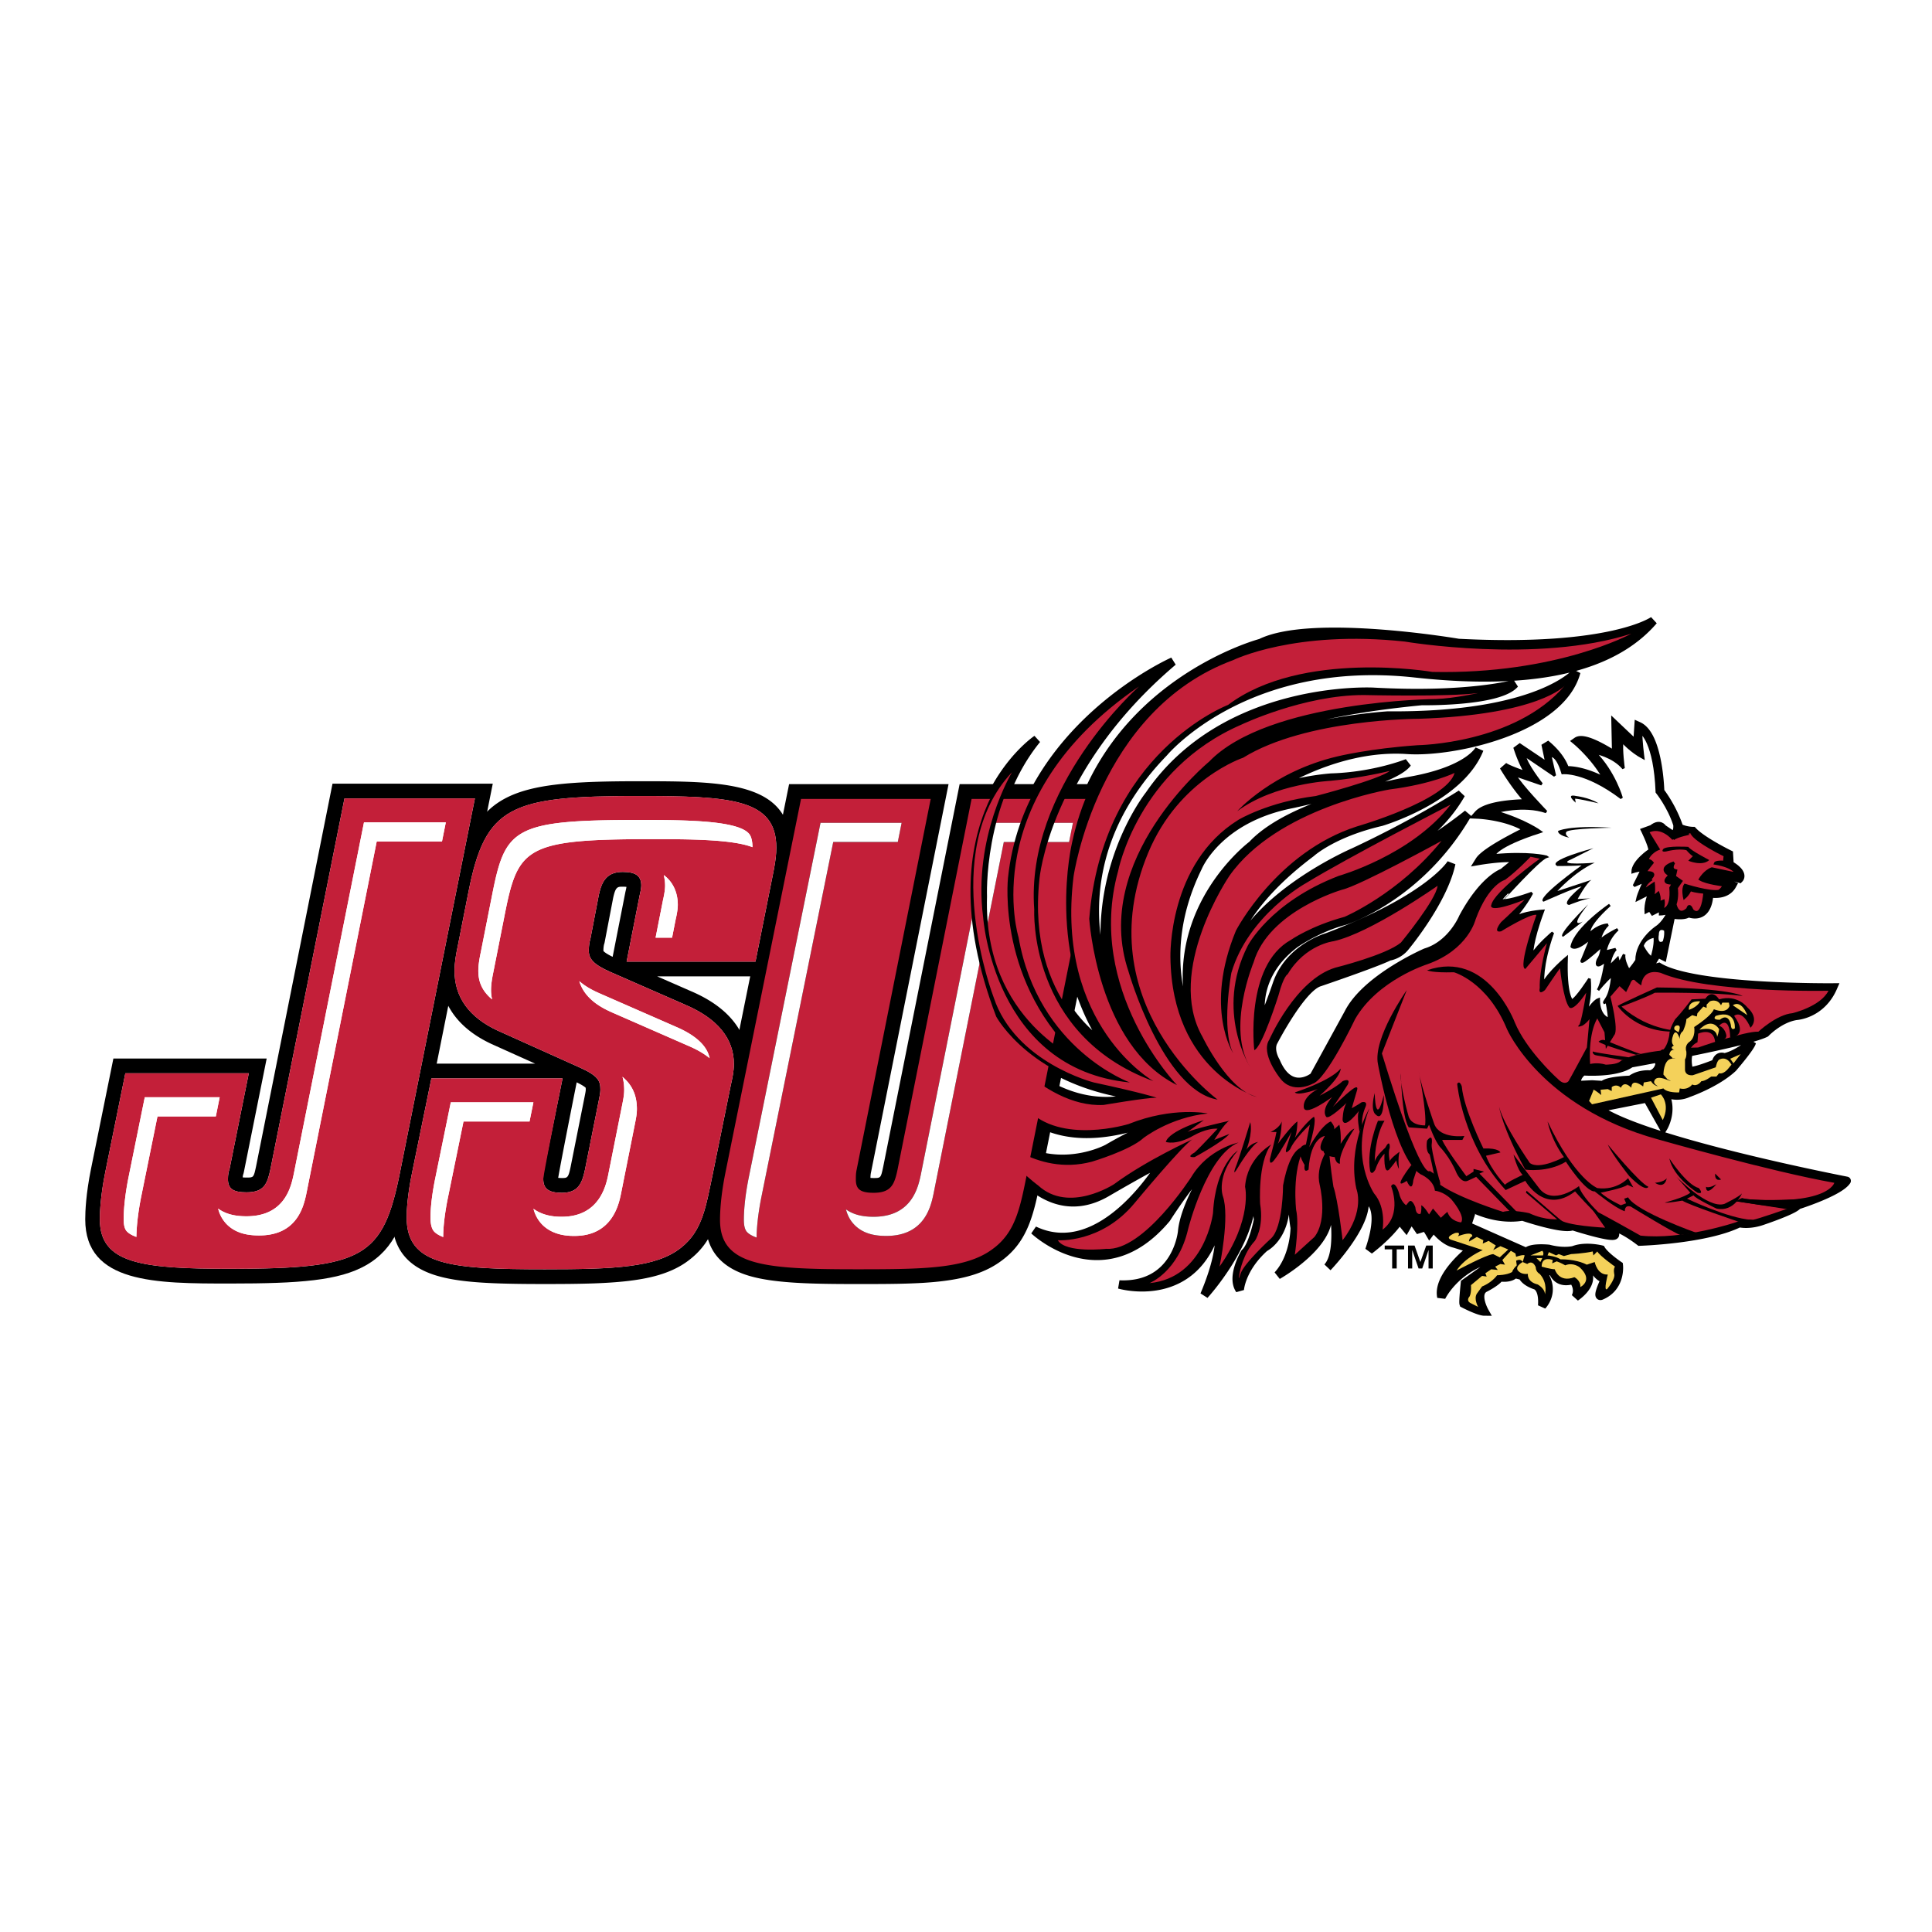 <svg xmlns="http://www.w3.org/2000/svg" width="2500" height="2500" viewBox="0 0 192.756 192.756"><path fill-rule="evenodd" clip-rule="evenodd" fill="#fff" d="M0 0h192.756v192.756H0V0z"/><path d="M159.363 110.568l4.967-.987 1.631 2.896s1.047-1.711.066-3.489c0 0 1.109.659 2.416.066 0 0 2.775-.955 4.443-2.503 0 0 1.762-2.041 1.895-2.567 0 0-1.439 1.251-2.744 1.515 0 0-.654-.331-.852.592 0 0-2.416.987-2.678.726 0 0-.301-.977-.02-1.829 3.174-.642 6.662-1.421 7.664-1.927 0 0 1.371-1.448 3.07-1.71 0 0 2.482-.132 3.658-2.832 0 0-13.785.131-17.377-2.042l-.916.265-.258-.857.391.263.652-1.052.523.263.85-4.148s1.305.265 1.697-.131c0 0 1.961.921 2.09-1.975 0 0 1.633.396 2.287-.79l-1.83-.792.459-.461 2.09.593s.521-.526-.98-1.381l-.064-1.055s-2.678-1.316-3.594-2.304c0 0-.719 0-1.371-.331 0 0-.521-1.776-1.895-3.621 0-.001-.131-5.598-2.156-6.519l-.131 1.976-2.154-2.042.064 3.094s-3.07-2.107-3.92-1.514c0 0 2.287 1.91 3.33 4.345 0 0-2.35-1.513-4.504-1.447 0 0-.262-1.251-1.961-2.634l.523 2.503-3.334-2.239s.721 2.371 1.635 3.161c0 0-2.482-.79-3.004-1.185 0 0 1.174 2.041 2.742 3.688 0 0-4.246-.066-5.291 1.119 0 0 3.137.131 5.094 1.515 0 0-4.309 2.04-4.963 3.094 0 0 3.072-.527 3.984-.132 0 0-1.174.922-1.633 1.317 0 0-1.895.593-3.986 4.478 0 0-1.109 2.699-3.721 3.49 0 0-5.945 2.568-7.711 6.059l-3.461 6.32s-2.352 1.911-3.789-1.515c0 0-.65-1.053-.262-1.908 0 0 2.811-5.466 4.639-5.993 0 0 5.617-1.909 6.926-2.567 0 0 .979-.132 1.633-.988 0 0 3.789-4.544 4.572-8.296 0 0-2.092 3.489-12.412 7.375 0 0-3.723 1.053-4.965 4.608 0 0-1.045 3.097-1.502 3.755 0 0-1.24-4.28 3.266-7.705 0 0 2.221-1.582 4.965-2.305 0 0 7.447-2.305 12.283-10.666 0 0-6.207 5.07-12.936 7.308 0 0-8.361 1.844-10.061 11.063 0 0-.066-6.521 5.814-9.615 0 0 3.461-2.173 6.074-2.897 0 0 6.99-1.778 10.451-7.835 0 0-4.375 2.832-10.713 5.795 0 0-11.627 5.005-12.543 12.445 0 0-.914-5.466 8.297-12.38 0 0 2.156-1.976 6.992-3.095 0 0 7.838-2.305 9.797-7.243 0 0-.98 2.107-6.924 3.16 0 0-11.562 1.909-15.746 6.387 0 0-10.252 7.639-5.029 20.149 0 0-5.486-7.506-.391-17.911 0 0 1.961-4.872 9.406-6.32 0 0 10.061-2.108 11.498-4.083 0 0-3.266 1.318-7.578 1.449 0 0-4.051.264-6.924 1.712 0 0 6.789-5.011 14.502-4.478 4.535.313 15.309-2.003 16.852-7.771 0 0-3.656 4.479-18.809 4.346 0 0-10.717.659-16.463 4.479 0 0 2.09-4.215 19.857-5.926 0 0 7.707.132 9.275-1.712 0 0-4.572 1.318-14.111.79 0 0-14.762-.79-22.338 10.273 0 0-6.533 8.166-3.791 19.623 0 0-6.139-12.116 5.229-23.836 0 0 8.104-9.766 25.084-7.902 13.994 1.537 20.527-1.492 23.775-5.268 0 0-4.18 3.029-19.465 2.239 0 0-14.633-2.502-19.73 0 0 0-15.414 4.083-18.812 19.887 0 0-2.742 11.325 3.527 20.412 0 0-8.098-4.346-6.791-16.726 0 0 .912-11.193 13.326-21.729 0 0-14.895 6.584-16.463 21.598 0 0-1.176 10.668 7.445 18.306 0 0-9.928-3.951-9.537-16.461 0 0-.391-9.087 4.967-15.672 0 0-11.629 7.771-4.051 27.657 0 0 3.525 6.584 14.111 7.902 0 0-7.971 3.556-15.68-7.64 0 0 .914 15.805 16.725 10.272 0 0 .393-.526 3.133-.395 0 0-2.219.132-7.186 3.029 0 0-6.791 3.687-12.279-2.897 0 0 4.701 11.722 12.279 7.242 0 0 4.053-2.37 5.488-3.027 0 0-5.879 10.141-12.803 6.847 0 0 6.793 6.454 13.195-1.185 0 0 3.004-4.74 4.701-5.795 0 0-2.873 4.215-3.133 7.113 0 0-.521 5.529-6.271 5.268 0 0 7.576 2.237 9.799-5.928 0 0 .912 1.712-1.307 6.98 0 0 4.832-5.269 4.703-10.01 0 0-.262-2.501.912-3.424 0 0-.783 1.185-.26 5.926 0 0-.523 2.633-1.307 3.293 0 0-1.436 2.372-.521 3.688 0 0 .131-2.108 2.482-4.215 0 0 2.221-1.052 2.088-4.871 0 0-.129-2.636 1.047-3.82 0 0-.652 3.82-.131 6.717 0 0 0 2.898-1.699 4.741 0 0 5.619-3.16 4.967-6.453 0 0-1.047-3.425-.264-4.741 0 0 2.223 8.295.264 10.403 0 0 4.18-4.345 3.656-6.847 0 0 2.223.13.523 5.135 0 0 1.961-1.448 3.006-3.029l.65.791.525-.922.912 1.318s0-1.449.916.13l.393-.526s.912 1.316 2.09 1.581l1.699.527s-3.463 2.633-3.006 4.805c0 0 1.307-2.766 4.898-3.818l.588.197-3.135 2.239s-.197 1.844-.131 2.042c0 0 1.502.789 2.09.789 0 0-1.045-1.843.066-2.37 0 0 1.176-.594 1.438-1.054 0 0 1.047.196 1.502-.33l.783.197s.131.529 1.24.924c0 0 .85.131.721 2.041 0 0 1.438-1.447 0-3.357l1.045-.133s.326 1.449 2.025.921c0 0 .719.791.262 1.712 0 0 2.154-1.382.979-2.832l.719-.197s.391.99 1.242 1.251c0 0-.91 1.867-.393 1.646 2.025-.854 1.762-3.026 1.762-3.026s-1.369-.925-1.762-1.582c0 0-1.568-.395-2.744.066 0 0-.98.264-2.48-.13 0 0-1.83-.199-2.223.327l-5.945-2.633.328-.988s-.654-.526-.654-1.25c0 0 2.678 1.844 5.879 1.316 0 0 3.85 1.304 4.898.986.166-.05.197 0 .197 0s3.92 1.253 4.115.857c0 0 .131-.527-.459-.922 0 0 1.047.131 2.941 1.581 0 0 6.6-.198 9.93-1.845 0 0 .98.264 2.416-.264 0 0 3.135-1.054 3.396-1.515 0 0 4.184-1.317 4.9-2.436.01-.004-20.418-3.94-24.879-7.248zm-1.437-3.687s3.332.264 4.77-.79c0 0 1.174-.208 2.836-.524-.002.181.008.394.039.655 0 0-.129.791-.916.989 0 0-1.111-.133-1.959.526 0 0-2.352.065-2.744.526l-1.109-.066-1.438.066c-.001.001-.393-.659.521-1.382zm.928 3.235l.504.447a3.265 3.265 0 0 1-.504-.447z" fill-rule="evenodd" clip-rule="evenodd"/><path d="M159.363 110.568l4.967-.987 1.631 2.896s1.047-1.711.066-3.489c0 0 1.109.659 2.418.066 0 0 2.773-.955 4.441-2.503 0 0 1.762-2.041 1.895-2.567 0 0-1.439 1.251-2.744 1.515 0 0-.654-.331-.852.592 0 0-2.416.987-2.678.726 0 0-.301-.977-.02-1.829 3.174-.642 6.662-1.421 7.664-1.927 0 0 1.371-1.449 3.07-1.71 0 0 2.482-.132 3.658-2.832 0 0-13.785.131-17.377-2.042l-.916.265-.258-.857.391.263.652-1.052.523.263.85-4.148s1.307.265 1.699-.131c0 0 1.959.921 2.088-1.975 0 0 1.633.396 2.287-.79l-1.83-.792.459-.461 2.09.593s.521-.526-.98-1.381l-.064-1.055s-2.678-1.316-3.594-2.304c0 0-.719 0-1.371-.331 0 0-.521-1.776-1.895-3.621 0-.001-.131-5.598-2.156-6.519l-.131 1.976-2.154-2.042.064 3.094s-3.07-2.107-3.92-1.514c0 0 2.287 1.91 3.33 4.345 0 0-2.35-1.513-4.504-1.447 0 0-.262-1.252-1.961-2.635l.523 2.503-3.334-2.239s.721 2.371 1.635 3.161c0 0-2.482-.79-3.004-1.185 0 0 1.174 2.041 2.742 3.688 0 0-4.246-.066-5.291 1.119 0 0 3.137.131 5.094 1.515 0 0-4.309 2.04-4.963 3.094 0 0 3.072-.527 3.984-.132 0 0-1.174.922-1.633 1.317 0 0-1.895.593-3.986 4.478 0 0-1.109 2.699-3.721 3.49 0 0-5.945 2.568-7.711 6.059l-3.461 6.32s-2.352 1.911-3.789-1.515c0 0-.65-1.053-.262-1.908 0 0 2.811-5.466 4.639-5.993 0 0 5.617-1.909 6.926-2.567 0 0 .979-.132 1.633-.988 0 0 3.789-4.544 4.572-8.296 0 0-2.092 3.489-12.412 7.375 0 0-3.723 1.053-4.965 4.608 0 0-1.045 3.097-1.502 3.755 0 0-1.24-4.28 3.266-7.705 0 0 2.221-1.582 4.965-2.305 0 0 7.447-2.305 12.283-10.666 0 0-6.207 5.07-12.936 7.308 0 0-8.361 1.844-10.061 11.063 0 0-.066-6.521 5.814-9.615 0 0 3.461-2.173 6.074-2.897 0 0 6.99-1.778 10.451-7.835 0 0-4.375 2.832-10.713 5.795 0 0-11.627 5.005-12.543 12.445 0 0-.914-5.466 8.297-12.38 0 0 2.156-1.976 6.992-3.095 0 0 7.838-2.305 9.797-7.243 0 0-.98 2.107-6.924 3.16 0 0-11.562 1.909-15.746 6.387 0 0-10.252 7.639-5.029 20.149 0 0-5.486-7.506-.391-17.911 0 0 1.961-4.872 9.406-6.32 0 0 10.061-2.108 11.498-4.083 0 0-3.266 1.318-7.578 1.449 0 0-4.051.264-6.924 1.712 0 0 6.789-5.011 14.502-4.478 4.535.313 15.309-2.003 16.852-7.771 0 0-3.656 4.479-18.809 4.346 0 0-10.717.659-16.463 4.479 0 0 2.09-4.215 19.857-5.926 0 0 7.707.132 9.275-1.712 0 0-4.572 1.318-14.111.79 0 0-14.762-.79-22.338 10.273 0 0-6.533 8.166-3.791 19.623 0 0-6.139-12.116 5.229-23.836 0 0 8.104-9.766 25.084-7.902 13.994 1.537 20.527-1.492 23.775-5.268 0 0-4.18 3.029-19.465 2.239 0 0-14.633-2.502-19.73 0 0 0-15.414 4.083-18.812 19.887 0 0-2.742 11.325 3.527 20.412 0 0-8.098-4.346-6.791-16.726 0 0 .912-11.193 13.326-21.729 0 0-14.895 6.584-16.463 21.598 0 0-1.176 10.668 7.445 18.306 0 0-9.928-3.951-9.537-16.461 0 0-.391-9.087 4.967-15.672 0 0-11.629 7.771-4.051 27.657 0 0 3.525 6.584 14.111 7.902 0 0-7.971 3.556-15.68-7.64 0 0 .914 15.805 16.725 10.272 0 0 .393-.526 3.133-.395 0 0-2.219.132-7.186 3.029 0 0-6.791 3.687-12.279-2.897 0 0 4.701 11.722 12.279 7.242 0 0 4.053-2.37 5.488-3.027 0 0-5.879 10.141-12.803 6.847 0 0 6.793 6.454 13.195-1.185 0 0 3.004-4.74 4.701-5.795 0 0-2.873 4.214-3.133 7.113 0 0-.521 5.529-6.271 5.268 0 0 7.576 2.237 9.799-5.928 0 0 .912 1.712-1.307 6.98 0 0 4.832-5.269 4.703-10.01 0 0-.262-2.501.912-3.424 0 0-.783 1.185-.26 5.926 0 0-.523 2.633-1.307 3.293 0 0-1.436 2.372-.521 3.688 0 0 .131-2.108 2.482-4.215 0 0 2.221-1.052 2.088-4.871 0 0-.129-2.636 1.047-3.82 0 0-.652 3.82-.131 6.717 0 0 0 2.898-1.699 4.741 0 0 5.619-3.16 4.967-6.453 0 0-1.047-3.425-.264-4.741 0 0 2.223 8.295.264 10.403 0 0 4.18-4.345 3.656-6.847 0 0 2.223.13.523 5.135 0 0 1.961-1.448 3.006-3.029l.65.791.525-.922.912 1.318s0-1.449.916.13l.393-.526s.912 1.316 2.09 1.581l1.699.527s-3.463 2.633-3.006 4.805c0 0 1.307-2.766 4.898-3.818l.588.197-3.135 2.239s-.197 1.844-.131 2.042c0 0 1.502.789 2.09.789 0 0-1.045-1.843.066-2.37 0 0 1.176-.594 1.438-1.054 0 0 1.047.196 1.502-.33l.783.197s.131.529 1.24.924c0 0 .85.131.721 2.041 0 0 1.438-1.447 0-3.357l1.045-.133s.326 1.449 2.025.921c0 0 .719.791.262 1.712 0 0 2.154-1.382.979-2.832l.719-.197s.391.99 1.242 1.251c0 0-.91 1.867-.393 1.646 2.025-.854 1.762-3.026 1.762-3.026s-1.369-.925-1.762-1.582c0 0-1.568-.395-2.744.066 0 0-.98.264-2.48-.13 0 0-1.83-.199-2.223.327l-5.945-2.633.328-.988s-.654-.526-.654-1.25c0 0 2.678 1.844 5.879 1.316 0 0 3.85 1.304 4.898.986.166-.05.197 0 .197 0s3.92 1.253 4.115.857c0 0 .131-.527-.459-.922 0 0 1.047.131 2.941 1.581 0 0 6.6-.198 9.93-1.845 0 0 .98.264 2.416-.264 0 0 3.135-1.054 3.396-1.515 0 0 4.184-1.317 4.9-2.436.01-.003-20.418-3.939-24.879-7.247m-1.437-3.687s3.332.264 4.77-.79c0 0 1.174-.208 2.836-.524-.002.181.008.394.039.655 0 0-.129.791-.916.989 0 0-1.111-.133-1.959.526 0 0-2.352.065-2.744.526l-1.109-.066-1.438.066c-.001.001-.393-.659.521-1.382m.928 3.235l.504.447a3.265 3.265 0 0 1-.504-.447z" fill="none" stroke="#000" stroke-width=".841" stroke-miterlimit="2.613"/><path d="M47.381 78.186H33.175l-7.627 38.186c-.239 1.114-.239 1.114-.957 1.114-.168 0-.284-.009-.379-.018.01-.124.024-.219.033-.246l.033-.085.048-.183 2.28-11.345H11.313l-2.24 11.044c-.496 2.461-.569 4.189-.569 4.999 0 6.406 7.029 6.406 14.471 6.406 6.868 0 10.849-.282 13.548-1.826 2.872-1.643 3.91-4.428 4.82-8.993l7.821-39.054h-1.783v.001z" fill-rule="evenodd" clip-rule="evenodd"/><path d="M45.303 88.714l-1.077 5.449c-.169.815-.337 1.707-.337 2.698 0 2.241.896 5.328 5.162 7.304.007.004 2.218.999 4.339 1.952H41.85L39.684 116.7c-.47 2.278-.568 3.853-.568 4.772 0 2.982 1.43 4.871 4.372 5.776 2.351.724 5.633.86 10.868.86 7.135 0 11.674-.169 14.544-2.509 2.346-1.872 2.868-4.414 3.472-7.357l.194-.938 1.772-8.724c.16-.715.339-1.522.339-2.428 0-2.198-.997-5.244-5.743-7.264l-3.369-1.476h11.002l1.622-8.123.211-1.05c.263-1.277.51-2.483.51-3.659 0-6.636-6.725-6.636-15.24-6.636-12.959.003-16.456 1.061-18.367 10.77zm16.829-.249c.167 0 .279.009.37.02a5.319 5.319 0 0 1-.093.451l-.008.033-1.277 6.493c-.691-.333-.877-.527-.92-.583l-.001-.025c0-.441.076-.674.077-.676l.032-.095.861-4.491c.243-1.126.438-1.127.959-1.127zm-4.596 19.521c.628.302.837.479.897.54.003.029.008.081.008.21 0 .106-.054.38-.098.601l-.029.147-1.384 6.936c-.23 1.113-.329 1.113-.88 1.113-.16 0-.27-.009-.359-.019.201-1.217 1.198-6.286 1.845-9.528z" fill-rule="evenodd" clip-rule="evenodd"/><path d="M109.947 78.234H95.743l-7.627 38.185c-.239 1.114-.239 1.114-.957 1.114-.131 0-.229-.005-.311-.012a2.53 2.53 0 0 1 .039-.489l.007-.031 7.744-38.767H78.729l-7.783 38.468c-.495 2.459-.569 4.188-.569 4.999 0 2.904 1.444 4.736 4.413 5.603 2.548.744 6.376.805 10.75.805 6.536 0 11.257 0 14.342-2.297 2.73-1.968 3.291-4.804 4.002-8.395l.025-.132 7.82-39.051h-1.782z" fill-rule="evenodd" clip-rule="evenodd"/><path d="M47.381 79.658l-7.468 37.291c-1.694 8.49-3.619 9.639-16.939 9.639-8.854 0-13.012-.517-13.012-4.935 0-.803.078-2.409.54-4.704l2.001-9.867h12.319l-1.925 9.581c-.076.172-.154.516-.154.976 0 .975.539 1.319 1.848 1.319 1.771 0 2.08-.861 2.387-2.295l7.391-37.004h13.012v-.001zM75.375 95.942H62.517l1.309-6.655c.154-.631.154-.918.154-.918 0-.975-.539-1.376-1.848-1.376-1.54 0-2.079.86-2.387 2.294l-.847 4.417c-.077.229-.154.631-.154 1.148 0 .803.462 1.376 2.156 2.122l7.468 3.271c3.234 1.377 4.851 3.385 4.851 5.908 0 .746-.153 1.436-.308 2.123l-1.771 8.721c-.693 3.271-1.002 5.737-3.157 7.458-2.464 2.009-6.698 2.181-13.627 2.181-9.471 0-13.782-.401-13.782-5.164 0-.747.077-2.237.539-4.475l1.925-9.408h13.089l-1.847 9.121c-.077.229-.077.517-.077.918 0 .976.538 1.377 1.847 1.377 1.54 0 2.001-.803 2.31-2.295l1.385-6.941c.079-.401.154-.746.154-1.032 0-.861-.154-1.378-2.078-2.239l-8.161-3.67c-2.849-1.32-4.312-3.328-4.312-5.967 0-.861.154-1.664.309-2.409l1.077-5.45c1.694-8.606 4.158-9.582 16.938-9.582 9.316 0 13.781.287 13.781 5.164 0 1.319-.385 2.812-.692 4.418l-1.386 6.94z" fill-rule="evenodd" clip-rule="evenodd" fill="#fff"/><path d="M26.978 116.662c-.307 1.434-.615 2.295-2.387 2.295-1.309 0-1.848-.345-1.848-1.319 0-.46.078-.804.154-.976l1.925-9.581H12.503l-2.001 9.867c-.461 2.295-.54 3.901-.54 4.704 0 4.418 4.159 4.935 13.012 4.935 13.32 0 15.245-1.148 16.939-9.639l7.468-37.291H34.369l-7.391 37.005zm-11.267-5.277l-1.613 7.95c-.399 1.981-.48 3.356-.49 4.075-.393-.146-.714-.316-.919-.522-.104-.105-.35-.352-.35-1.235 0-.667.064-2.104.492-4.23l1.613-7.95h7.473l-.384 1.913h-5.822v-.001zm28.768-29.337l-.382 1.912h-6.513l-7.015 35.119c-.27 1.251-.898 4.181-4.71 4.181-.914 0-2.243-.115-3.226-1.104a3.387 3.387 0 0 1-.87-1.572c.923.675 2.033.765 2.829.765 3.813 0 4.441-2.93 4.71-4.181l7.014-35.119h8.163v-.001zM63.672 79.419c-12.78 0-15.245.976-16.938 9.582l-1.077 5.45c-.155.745-.309 1.548-.309 2.409 0 2.639 1.463 4.646 4.312 5.967l8.161 3.67c1.924.861 2.078 1.378 2.078 2.239 0 .286-.075.631-.154 1.032l-1.385 6.941c-.309 1.492-.771 2.295-2.31 2.295-1.309 0-1.847-.401-1.847-1.377 0-.401 1.924-10.039 1.924-10.039H43.038l-1.925 9.408c-.461 2.237-.539 3.728-.539 4.475 0 4.763 4.311 5.164 13.782 5.164 6.929 0 11.164-.172 13.627-2.181 2.155-1.721 2.464-4.188 3.157-7.458l1.771-8.721c.154-.688.308-1.376.308-2.123 0-2.523-1.617-4.531-4.851-5.908L60.9 96.975c-1.694-.746-2.156-1.319-2.156-2.122 0-.518.077-.919.154-1.148l.847-4.417c.308-1.434.847-2.294 2.387-2.294 1.309 0 1.848.402 1.848 1.376 0 0 0 .287-.154.918l-1.309 6.655h12.857l1.387-6.941c.308-1.606.692-3.099.692-4.418.001-4.878-4.465-5.165-13.781-5.165zm-10.841 32.472h-6.588l-1.534 7.505c-.426 2.062-.49 3.386-.49 3.989l.001.035c-.368-.146-.669-.312-.868-.511-.109-.109-.401-.403-.401-1.438 0-.604.063-1.927.49-3.988l1.534-7.504h8.242l-.386 1.912zm10.547.08l-1.424 7.139c-.215 1.038-.868 4.198-4.637 4.198-.518 0-2.094 0-3.208-1.119a3.449 3.449 0 0 1-.883-1.588c1.065.79 2.363.795 2.823.795 3.77 0 4.422-3.16 4.636-4.198.002-.017 1.425-7.14 1.425-7.14.081-.414.165-.844.165-1.321 0-.484-.061-.913-.17-1.301.903.759 1.438 1.743 1.438 3.213 0 .477-.084.907-.165 1.322zm-3.43-12.807c.004.003 7.472 3.272 7.472 3.272 2.604 1.108 3.225 2.356 3.375 3.138-.495-.407-1.169-.825-2.107-1.226l-7.473-3.271c-.909-.4-2.848-1.261-3.416-3.185.752.656 1.623 1.042 2.149 1.272zm7.47-7.468l-.365 1.854h-1.644l.742-3.769c.176-.747.205-1.205.205-1.413 0-.398-.053-.747-.132-1.061.131.099.261.202.383.325.465.468 1.017 1.305 1.017 2.647 0 .211-.029.669-.206 1.417zm-2.479-7.974c-12.615 0-13.271.867-14.608 7.657l-1.082 5.47c-.136.66-.258 1.303-.258 1.924 0 .281.024.6.106.935-1.2-.992-1.374-2.058-1.374-2.847 0-.622.122-1.265.258-1.924l1.082-5.47c1.336-6.79 1.992-7.657 14.608-7.657 4.322 0 9.699 0 10.995 1.304.109.11.396.404.408 1.409-2.047-.796-6.467-.801-10.135-.801zM96.936 79.706l-7.391 37.004c-.308 1.435-.615 2.295-2.386 2.295-1.309 0-1.771-.345-1.771-1.319 0-.286 0-.631.077-.976l7.392-37.004H79.92l-7.545 37.291c-.461 2.294-.539 3.9-.539 4.704 0 4.591 4.39 4.935 13.705 4.935 6.699 0 10.855-.058 13.475-2.008 2.309-1.664 2.771-4.132 3.465-7.631l7.467-37.291H96.936zm-20.964 39.678c-.401 1.994-.481 3.374-.489 4.088-.397-.144-.717-.312-.921-.517-.095-.097-.349-.352-.349-1.254 0-.668.063-2.104.491-4.229l7.158-35.375h8.092l-.383 1.913H83.13l-7.158 35.374zm24.178-35.375l-7.016 35.119c-.268 1.25-.897 4.18-4.709 4.18-.894 0-2.194-.111-3.155-1.079a3.308 3.308 0 0 1-.869-1.572c.901.653 1.981.739 2.757.739 3.811 0 4.44-2.93 4.708-4.181.007-.028 5.5-27.533 7.016-35.119h8.164l-.385 1.913h-6.511z" fill-rule="evenodd" clip-rule="evenodd" fill="#c31f39"/><path d="M140.48 124.267h.65l.58 1.641.588-1.641h.646v2.291h-.418v-1.848l-.631 1.848h-.363l-.635-1.848v1.848h-.418v-2.291h.001zm-1.584.383h-.744v-.384h1.941v.384h-.744v1.907h-.453v-1.907z" fill-rule="evenodd" clip-rule="evenodd"/><path d="M24.591 121.348c-.796 0-1.905-.09-2.829-.765.187.738.549 1.248.87 1.572.983.989 2.312 1.104 3.226 1.104 3.812 0 4.44-2.93 4.71-4.181l7.015-35.119h6.513l.382-1.912h-8.164L29.3 117.166c-.267 1.252-.896 4.182-4.709 4.182zM14.444 109.472l-1.613 7.95c-.428 2.127-.492 3.563-.492 4.23 0 .884.246 1.13.35 1.235.205.206.526.377.919.522.01-.719.091-2.094.49-4.075l1.613-7.95h5.822l.384-1.913h-7.473v.001zM66.224 87.309c.079.313.132.663.132 1.061 0 .208-.029.666-.205 1.413l-.742 3.769h1.644l.365-1.854c.177-.749.206-1.207.206-1.416 0-1.342-.552-2.179-1.017-2.647a3.294 3.294 0 0 0-.383-.326zM62.105 107.436c.11.388.17.816.17 1.301 0 .478-.084.907-.165 1.321l-1.425 7.14c-.214 1.038-.866 4.198-4.636 4.198-.46 0-1.758-.005-2.823-.795.19.743.557 1.259.883 1.588 1.113 1.119 2.689 1.119 3.208 1.119 3.769 0 4.422-3.16 4.637-4.198a46073 46073 0 0 1 1.424-7.139c.081-.415.165-.845.165-1.322 0-1.47-.535-2.455-1.438-3.213zM43.441 117.483c-.427 2.062-.49 3.385-.49 3.988 0 1.034.292 1.328.401 1.438.199.199.5.365.868.511l-.001-.035c0-.604.064-1.927.49-3.989l1.534-7.505h6.588l.387-1.911h-8.242l-1.535 7.503z" fill-rule="evenodd" clip-rule="evenodd" fill="#fff"/><path d="M63.672 81.81c-12.616 0-13.271.867-14.608 7.657l-1.082 5.47c-.136.659-.258 1.302-.258 1.924 0 .789.174 1.854 1.374 2.847a3.863 3.863 0 0 1-.106-.935c0-.621.122-1.264.258-1.924l1.082-5.47c1.337-6.79 1.994-7.657 14.608-7.657 3.667 0 8.088.005 10.136.801-.012-1.005-.299-1.299-.408-1.409-1.296-1.304-6.674-1.304-10.996-1.304zM61.215 101.077l7.473 3.271c.938.4 1.613.818 2.107 1.226-.15-.781-.772-2.029-3.375-3.138l-7.472-3.272c-.526-.23-1.397-.616-2.149-1.271.568 1.923 2.507 2.784 3.416 3.184zM89.955 82.096h-8.092l-7.158 35.375c-.428 2.125-.491 3.562-.491 4.229 0 .902.253 1.157.349 1.254.204.204.524.373.921.517.008-.714.088-2.094.489-4.088l7.158-35.375h6.442l.382-1.912zM98.883 82.096c-1.516 7.585-7.008 35.09-7.016 35.119-.268 1.251-.897 4.181-4.708 4.181-.776 0-1.856-.086-2.757-.739.151.613.439 1.14.869 1.572.961.968 2.261 1.079 3.155 1.079 3.812 0 4.441-2.93 4.709-4.18l7.016-35.119h6.512l.385-1.913h-8.165z" fill-rule="evenodd" clip-rule="evenodd" fill="#fff"/><path d="M143.033 122.487s.912 1.316 2.09 1.581l1.699.527s-3.463 2.633-3.006 4.805c0 0 1.307-2.766 4.898-3.818l.588.197-3.135 2.239s-.197 1.844-.131 2.042c0 0 1.502.789 2.09.789 0 0-1.045-1.843.066-2.37 0 0 1.176-.594 1.438-1.054 0 0 1.047.196 1.502-.33l.783.197s.131.529 1.24.924c0 0 .85.131.721 2.041 0 0 1.438-1.447 0-3.357l1.045-.133s.326 1.449 2.025.921c0 0 .719.791.262 1.712 0 0 2.154-1.382.979-2.832l.719-.197s.391.99 1.242 1.251c0 0-.91 1.867-.393 1.646 2.025-.854 1.762-3.026 1.762-3.026s-1.369-.925-1.762-1.582c0 0-1.568-.395-2.744.066 0 0-.98.264-2.48-.13 0 0-1.83-.199-2.223.327l-5.945-2.633-3.33.197z" fill-rule="evenodd" clip-rule="evenodd"/><path d="M158.646 109.844l.455-.987-.26-.659-1.438.066s-.393-.659.521-1.383c0 0 3.332.264 4.77-.79 0 0 11.496-2.04 13.457-3.03 0 0 1.371-1.448 3.07-1.71 0 0 2.482-.132 3.658-2.832 0 0-13.785.131-17.377-2.042l-.916.265-.258-.857.391.263.652-1.052.523.263.85-4.148s1.305.265 1.697-.131c0 0 1.961.921 2.09-1.975 0 0 1.633.396 2.287-.79l-1.83-.792.459-.461 2.09.593s.521-.526-.98-1.381l-.064-1.055s-2.678-1.316-3.594-2.304c0 0-.719 0-1.371-.331 0 0-.521-1.776-1.895-3.621 0-.001-.131-5.598-2.156-6.519l-.131 1.976-2.154-2.042.064 3.094s-3.07-2.107-3.92-1.514c0 0 2.287 1.91 3.33 4.345 0 0-2.35-1.513-4.504-1.447 0 0-.262-1.251-1.961-2.634l.523 2.503-3.334-2.239s.721 2.371 1.635 3.161c0 0-2.482-.79-3.004-1.185 0 0 1.174 2.041 2.742 3.688 0 0-4.246-.066-5.291 1.119 0 0 3.137.131 5.094 1.515 0 0-4.309 2.04-4.963 3.094 0 0 3.072-.527 3.984-.132 0 0-1.174.922-1.633 1.317 0 0-1.895.593-3.986 4.478 0 0-1.109 2.699-3.721 3.49 0 0-5.945 2.568-7.711 6.059l-3.461 6.32s-2.352 1.911-3.789-1.515c0 0-.65-1.053-.262-1.908 0 0 2.811-5.466 4.639-5.993 0 0 5.617-1.909 6.926-2.567 0 0 .979-.132 1.633-.988 0 0 3.789-4.544 4.572-8.296 0 0-2.092 3.489-12.412 7.375 0 0-3.723 1.053-4.965 4.608 0 0-1.045 3.097-1.502 3.755 0 0-1.24-4.28 3.266-7.705 0 0 2.221-1.582 4.965-2.305 0 0 7.447-2.305 12.283-10.666 0 0-6.207 5.07-12.936 7.308 0 0-8.361 1.844-10.061 11.063 0 0-.066-6.521 5.814-9.615 0 0 3.461-2.173 6.074-2.897 0 0 6.99-1.778 10.451-7.835 0 0-4.375 2.832-10.713 5.795 0 0-11.627 5.005-12.543 12.445 0 0-.914-5.466 8.297-12.38 0 0 2.156-1.976 6.992-3.095 0 0 7.838-2.305 9.797-7.243 0 0-.98 2.107-6.924 3.16 0 0-11.562 1.909-15.746 6.387 0 0-10.252 7.639-5.029 20.149 0 0-5.486-7.506-.391-17.911 0 0 1.961-4.872 9.406-6.32 0 0 10.061-2.108 11.498-4.083 0 0-3.266 1.318-7.578 1.449 0 0-4.051.264-6.924 1.712 0 0 3.004-3.688 14.502-4.478 0 0 12.803-.131 16.852-7.771 0 0-3.656 4.479-18.809 4.346 0 0-10.717.659-16.463 4.479 0 0 2.09-4.215 19.857-5.926 0 0 7.707.132 9.275-1.712 0 0-4.572 1.318-14.111.79 0 0-14.762-.79-22.338 10.273 0 0-6.533 8.166-3.791 19.623 0 0-6.139-12.116 5.229-23.836 0 0 9.535-10.009 25.084-7.902 0 0 14.891 2.107 23.775-5.268 0 0-4.18 3.029-19.465 2.239 0 0-14.633-2.502-19.73 0 0 0-15.414 4.083-18.812 19.887 0 0-2.742 11.325 3.527 20.412 0 0-8.098-4.346-6.791-16.726 0 0 .912-11.193 13.326-21.729 0 0-14.895 6.584-16.463 21.598 0 0-1.176 10.668 7.445 18.306 0 0-9.928-3.951-9.537-16.461 0 0-.391-9.087 4.967-15.672 0 0-11.629 7.771-4.051 27.657 0 0 3.525 6.584 14.111 7.902 0 0-3.705 1.65-8.504-.843l-.758 3.822c2.418 1.067 5.74 1.252 10.307-.347 0 0 .393-.526 3.133-.395 0 0-2.219.132-7.186 3.029 0 0-3.127 1.696-6.852.731l-.615 3.101c1.977 1.537 4.502 2.267 7.467.513 0 0 4.053-2.37 5.488-3.027 0 0-5.879 10.141-12.803 6.847 0 0 6.793 6.454 13.195-1.185 0 0 3.004-4.74 4.701-5.795 0 0-2.873 4.215-3.133 7.113 0 0-.521 5.529-6.271 5.268 0 0 7.576 2.237 9.799-5.928 0 0 .912 1.712-1.307 6.98 0 0 4.832-5.269 4.703-10.01 0 0-.262-2.501.912-3.424 0 0-.783 1.185-.26 5.926 0 0-.523 2.633-1.307 3.293 0 0-1.436 2.372-.521 3.688 0 0 .131-2.108 2.482-4.215 0 0 2.221-1.052 2.088-4.871 0 0-.129-2.636 1.047-3.82 0 0-.652 3.82-.131 6.717 0 0 0 2.898-1.699 4.741 0 0 5.619-3.16 4.967-6.453 0 0-1.047-3.425-.264-4.741 0 0 2.223 8.295.264 10.403 0 0 4.18-4.345 3.656-6.847 0 0 2.223.13.523 5.135 0 0 1.961-1.448 3.006-3.029l.65.791.525-.922.912 1.318s0-1.449.916.13l.393-.526s2.482.263 3.33-.197l.328-.988s-.654-.526-.654-1.25c0 0 2.678 1.844 5.879 1.316 0 0 3.85 1.304 4.898.986.166-.05.197 0 .197 0s3.92 1.253 4.115.857c0 0 .131-.527-.459-.922 0 0 1.047.131 2.941 1.581 0 0 6.6-.198 9.93-1.845 0 0 .98.264 2.416-.264 0 0 3.135-1.054 3.396-1.515 0 0 4.184-1.317 4.9-2.436.01-.004-23.574-4.547-25.596-7.972z" fill-rule="evenodd" clip-rule="evenodd"/><path d="M166.941 83.703s-1.176-1.449-2.549-.725l1.049 1.712s-.854.33-1.111 1.119c0 0 .324 0 .521.264 0 0-.588.724-.719.987 0 0 1.176-.132.654.461-.523.593 0 .198 0 .198s-.721.396-.787 1.12l.98-.659s.131 1.053-.193 1.449c0 0 .26-.198.654-.526 0 0 .26.658 0 .988l.52-.199s.066.396-.129.857c0 0 1.043.13.848-2.173l.262-.461s-1.438.132-.326-.79c0 0-1.373-.659.393-1.251 0 0-.459.659.195.79l-.131.593.652.46-.457.659s.131.923-.131 1.647c0 0 .262 1.381 1.242.46 0 0 .129-.659.457.13 0 0 .98 1.12 1.242-1.777 0 0-.982-.066-1.439-.264 0 0-.193.461-.586.79 0 0-.197-.855.064-1.25 0 0 2.482.79 3.396.592 0 0 .391-.263.457-.592 0 0-1.697-.198-2.35-.594 0 0 .457-.791 1.174-1.053l2.482.526s-.195-.723-2.156-1.052c0 0 .064-.198.916-.132l.066-.659s-2.875-1.383-3.334-2.24c.003.001-1.435.266-1.826.595z" fill-rule="evenodd" clip-rule="evenodd" fill="#c31f39" stroke="#000" stroke-width=".263" stroke-miterlimit="2.613"/><path d="M166.223 84.953s1.176-.329 2.027-.132c0 0 .455.527.65.594l-.457.46s1.373.593 2.09-.066c0 0-1.895-.988-2.09-1.317 0 0-2.09-.131-2.482.198 0 0-.342.362.262.263z" fill-rule="evenodd" clip-rule="evenodd"/><path d="M164.98 93.58s-.783.131-.98.79c0 0 .33.659.721.988 0-.001.326-1.054.259-1.778zM166.027 92.856s-.523-.33-.523.394c0 0-.195.987.393.659-.001 0 .195-.527.13-1.053z" fill-rule="evenodd" clip-rule="evenodd" fill="#fff"/><path d="M154.27 85.48s-1.764-.461-5.225-.132c0 0 .129-.922 4.637-2.371 0 0-1.504-1.118-4.443-1.976 0 0 2.742-.789 5.031 0 0 0-2.549-2.632-3.137-3.687 0 0 2.482.856 2.678.921 0 0-1.633-2.041-1.697-2.897l3.006 2.042-.459-1.976s.654-.263 1.242 1.712c0 0 2.221-.263 5.879 2.502 0 0-.719-2.568-2.68-4.543 0 0 1.83.329 2.875 1.579 0 0-.262-1.908-.131-2.699 0 0 .85.988 2.09 1.646 0 0-.26-1.976-.193-2.502 0 0 1.369.923 1.566 5.926 0 0 1.176 1.449 1.764 3.293 0 0 .064.593-.197.658l-.783-.526s-.457-.724-1.371 0l-.914.33s.781 1.58.781 2.04c0 0-1.697 1.12-1.697 2.173 0 0 .393-.131.916-.197l-.785 1.581 1.045-.461s-.588 1.186-.719 1.844l1.176-.594s-.391.989-.326 1.845l.391-.198.264.396.783-.396v.396s.262 0 .785-.131c0 0-.459.988-1.178 1.449 0 0-1.959 1.317-1.959 3.291 0 0-.523.791-.783.989 0 0-.588-.989-.457-1.582 0 0-.328.659-.525.921l-.129-.526s-.457.461-.721.723c-.258.265 0-1.119.525-1.645l-1.045.263s.131-1.186 1.24-2.239c0 0-1.24.592-1.828 1.186-.002 0 .129-.988.85-1.647 0 0-.916 0-1.83.923 0 0-.523-.594 2.025-2.898 0 0-3.396 2.304-3.791 4.148 0 0 .328.527 1.961-.921l-.914 2.239s-.59.922 1.961-1.383c0 0 0 .855-.393 1.383 0 0-.328.789.26.46l.523-.329s-.328 2.238-.783 2.898c0 0 .65-.855 1.438-1.516 0 0-.066 1.58-.588 2.37-.523.791 0 .199 0 .199s.26 1.118.26 1.843c0 0-1.045-.198-1.045-1.976 0 0-.652.198-1.438 1.777 0 0 .719-1.513.523-3.819 0 0-1.309 2.042-1.766 2.175 0 0-.65-.594-.52-4.28 0 0-1.764 1.447-2.352 2.633 0 0-.199-1.845.979-5.137 0 0-1.436 1.186-2.09 2.24 0 0-.066-1.25 1.111-4.412 0 0-2.027.132-2.875.724 0 0 1.109-1.25 1.764-2.501 0 0-2.287.855-3.004.722 0 .002 3.658-4.08 4.442-4.343z" fill-rule="evenodd" clip-rule="evenodd" fill="#fff" stroke="#000" stroke-width=".263" stroke-miterlimit="2.613"/><path d="M157.209 80.082s-1.113-.923.062-.659c0 0 1.242.132 2.223.725 0 0-1.959-.462-2.352-.462l.067.396zM156.555 83.571s-1.111-.198-1.111-.659c0 0 .982-.593 5.357-.331 0 0-4.117.066-4.506.396 0 .001-.264.264.26.594zM158.973 84.625s-4.77 1.251-3.594 1.779c0 0 1.701 0 2.418-.067 0 0-4.703 3.358-3.791 3.621 0 0 3.203-1.448 3.791-1.514 0 0-2.158 1.712-1.242 1.843 0 0 1.438-.593 2.154-.658l-1.305.065s.848-1.58 1.371-1.91c0 0-3.004.988-3.396 1.12 0 0 1.701-1.91 3.723-2.831 0 0-3.982.33-2.352-.33l2.223-1.118zM158.451 90.223s-3.27 3.226-2.484 3.226c0 0 1.045-.79 1.959-1.515 0 0-1.567.922.525-1.711z" fill-rule="evenodd" clip-rule="evenodd"/><path d="M159.363 101.612s-.912 1.318-.717 4.545c0 0 .717-.197 1.566.064 0 0 1.109 0 1.438-.329 0 0 .588-.525 3.004-.922 0 0 2.744-.46 4.77-.46 0 0 4.703-1.646 6.008-1.58 0 0 1.832-1.712 3.398-1.844 0 0 2.809-.659 3.594-2.24 0 0-11.953.264-16.723-1.776 0-.002-1.766-.594-1.959 1.25l-.523-.394s-.328-.527-.588.262l-.393.79-.654-.592-.916 1.054s.85 3.293.395 3.818l-.85 1.384-.133-1.646-.717-1.384z" fill-rule="evenodd" clip-rule="evenodd" fill="#c31f39"/><path d="M163.219 105.235s-3.594-1.054-3.725-1.318c0 0 .262-.263.654-.131 0 0 3.199 1.317 3.594 1.382l-.523.067zM161.846 105.762s.523-.133.719-.263c0 0-3.396-.462-3.658-.594 0 0-.064.33.391.395l2.548.462zM167.92 102.864s-3.266.132-6.139-2.437c0 0 2.482-.923 3.33-1.383 0 0 6.01-.066 8.754.329 0 0-1.242-.79-8.557-.855 0 0-3.658 1.646-3.92 1.844.001 0 2.026 3.029 6.532 2.502z" fill-rule="evenodd" clip-rule="evenodd"/><path d="M145.449 123.344s.393-.46-.262-.33c0 0-1.045.396-.457.659l3.201 1.053s-1.764.725-2.613 2.042c0 0 2.941-1.581 3.658-1.647l.654.33.848-.791-.783-.33-.719.396.262-.461-.719-.461-.588.265.066-.33-.654-.328-.783.461s0-.396.326-.527c.001-.001.13-.595-1.437-.001zM150.74 124.792l-.85.921.262.464-.457-.069-.521.264.26.33-.652-.066-.588.396.131.33-.455-.068-1.113.924s.066.724-.131 1.119c0 0-.393.393.066.658l.783.395s-.459-.788-.131-1.318l.525-.723s.912-.329 1.5-1.119c0 0 .979 0 1.504-.328 0 0 0-.199.455-.659l-.064-.462s.457-.263.652.131l.197-.657s-.066-.133-.85.133l-.066-.329-.457-.267z" fill-rule="evenodd" clip-rule="evenodd" fill="#f4d15a"/><path d="M152.439 127.096s-.131.79.979 1.056c0 0 .721.395.721.986 0 0 .326-1.119-.523-2.042 0 0-.393-.195-.393-.658 0 0-.262-.79-.85-.33l-.457-.197s-.98.527-.326.99c0-.001.262.26.849.195zM153.682 125.91l.195-.393h-.588l.393.393zM154.855 126.044l.066-.331s-1.111-.46-1.111.658c0 0 .916.264 1.309.264 0 0 .391 1.384 1.961.791 0 0 .65.328.586.987-.002 0 1.371-.659-.066-1.976 0 0-.652-.527-1.436-.196 0 0-.457-.265-.85-.396l-.459.199zM152.701 125.253h1.242s.129-.264-.066-.461l-1.176.461z" fill-rule="evenodd" clip-rule="evenodd" fill="#f4d15a"/><path d="M158.906 124.858l.066.395.391-.395c.262.458 1.764 1.513 1.764 1.513-.195.264-.064.79-.064.79.064.527-.719 1.449-.719 1.449-.393.265.066-1.449.066-1.449-1.047.067-1.309-1.251-1.309-1.251l-.783.267c-1.176-.595-2.611-.529-2.611-.529-.525-.331-1.309-.395-1.309-.395l.133-.33.717.33.262-.133.521.196.719-.196s1.307-.063 2.156-.262z" fill-rule="evenodd" clip-rule="evenodd" fill="#f4d15a"/><path d="M143.033 122.487s2.482.263 3.33-.197l-3.33.197z" fill-rule="evenodd" clip-rule="evenodd"/><path d="M155.346 107.574c-.338-.31-3.107-2.908-4.213-5.566 0 0-2.742-7.309-8.754-5.201 0 0 .459.264 2.68.196 0 0 3.332.924 5.289 5.664 0 0 3.334 7.769 15.025 10.997 0 0 11.301 3.226 17.637 4.345 0 0-.586 2.369-9.34 1.582l-.459.263s4.25.658 4.967.658c.719 0 .195.066.195.066s-3.004 1.052-3.461 1.118c0 0-.918-.131-1.766.263 0 0-5.291 1.779-9.471 1.318 0 0-4.182-2.371-4.834-2.634 0 0 1.176 1.646 1.307 1.844 0 0-4.053-.197-4.572-.857 0 0-1.307.199-3.008-.592 0 0-1.695-.395-2.611-.132 0 0-4.246-1.315-6.271-2.7 0 0 .131-.723-1.045-1.381 0 0-.783 1.317-4.77-11.722l2.482-6.321s-3.395 4.806-2.875 7.375c0 0 1.701 9.416 4.246 10.995 0 0 1.309.526 1.438 1.646 0 0 .852.067 1.635.856 0 0 1.436 1.646.979 2.304 0 0-1.045-.063-1.371-1.053 0 0-.459.396-.652.593l-.785-.921-.391.591s-.459-.791-.783-.921c0 0 .064.527-.068.856 0 0-.455.197-.52-.659 0 0-.328-.923-.654-.525l-.264.328s-.52-.328-.717-1.251c0 0-.391-1.318-.783-.658 0 0 1.176 2.83-.85 4.346 0 0 .393-2.173-.85-3.621 0 0-2.418-3.557-.457-8.494 0 0-2.221 3.753-1.307 8.033 0 0 .914 2.173-1.373 5.136 0 0-.455-4.018-.914-5.335 0 0-.391-2.5-.457-3.951 0 0-1.371 1.845-.914 3.754 0 0 .852 3.424-.523 5.204l-1.959 1.776s.459-3.027.131-4.478c0 0-.457-3.951.85-6.257 0 0-1.373-.392-2.154 3.82 0 0 0 4.148-1.18 5.269 0 0-2.74 2.503-3.068 3.555-.326 1.056-.064-.195-.064-.195s.326-1.844 1.5-3.097c0 0 .916-1.316.525-3.687 0 0-.262-4.149 1.107-5.928 0 0-2.414 1.317-2.611 4.214 0 0 .783 3.227-2.547 7.968 0 0 1.045-5.003.328-7.044 0 0-.721-1.977 1.502-4.545 0 0-2.223 1.385-2.482 6.256 0 0-.783 6.454-6.336 6.98 0 0 2.873-1.118 3.854-5.398 0 0 1.828-7.31 5.027-8.629 0 0-3.004.595-4.701 3.426 0 0-4.768 7.441-8.492 7.179 0 0-4.051.461-4.834-.857 0 0 4.311.33 7.643-3.687 0 0 4.965-5.991 5.814-6.388 0 0-4.637 2.106-7.84 4.479 0 0-4.508 2.962-7.578.13 0 0-3.266-2.369-4.508-5.267 0 0 4.184 4.411 9.865 2.897 0 0 3.791-1.121 5.162-2.371 0 0 2.611-2.043 6.402-2.438 0 0-3.463-.723-7.906 1.054 0 0-6.795 2.106-10.125-1.515 0 0-2.223-1.315-4.182-7.9 0 0 5.553 7.836 11.824 7.508 0 0 4.248-.726 5.291-.726 0 0-1.371-.461-6.271-1.516 0 0-7.84-1.975-9.994-8.495 0 0-5.617-14.552 1.83-22.454 0 0-3.92 6.52-2.875 14.487 0 0 1.045 15.146 14.635 16.462 0 0-9.148-3.293-11.105-14.486 0 0-4.314-13.829 12.018-25.023 0 0-11.365 10.01-10.451 22.258 0 0-.654 12.51 11.889 17.12 0 0-9.799-5.531-7.969-20.413 0 0 2.354-16.595 15.938-21.6 0 0 6.141-3.029 17.115-1.844 0 0 13.195 2.24 22.602-.79 0 0-7.445 4.083-19.857 3.818 0 0-13.064-2.239-20.383 3.293 0 0-12.541 4.742-13.848 21.335 0 0 .787 12.644 8.756 16.594 0 0-9.146-9.481-5.881-21.335 0 0 1.961-10.139 12.281-14.618 0 0 6.205-2.962 12.215-2.962 0 0 8.49.198 11.432-.199 0 0-2.352.527-4.18.593 0 0-16.789.132-22.668 6.256 0 0-11.822 9.745-8.035 20.94 0 0 3.396 11.853 8.885 12.774 0 0-13.146-9.682-6.924-24.628 3.068-7.375 9.471-9.482 9.471-9.482 6.27-3.884 17.506-3.884 17.506-3.884 12.021-.396 14.566-3.293 14.566-3.293-4.963 5.795-14.631 5.927-14.631 5.927-4.834.329-8.035 1.118-8.035 1.118-6.467 1.516-9.994 5.466-9.994 5.466 3.721-2.765 9.275-3.029 9.275-3.029 3.006-.263 5.943-.987 5.943-.987-1.043.855-7.379 2.502-7.379 2.502-4.77.592-7.711 2.371-7.711 2.371-7.053 4.347-6.793 13.697-6.793 13.697.133 11.458 8.623 13.959 8.623 13.959-2.875-.658-5.42-5.992-5.42-5.992-3.768-6.606 2.678-16.066 2.678-16.066 4.768-6.783 16.002-8.626 16.002-8.626 4.184-.528 6.469-1.647 6.469-1.647-.783 2.766-9.734 5.334-9.734 5.334-8.033 2.568-12.084 10.405-12.084 10.405-3.201 7.77-.262 12.247-.262 12.247-1.24-2.37-.195-8.033-.195-8.033 1.699-5.795 7.445-8.956 7.445-8.956 4.182-2.567 14.438-7.837 14.438-7.837-3.918 5.071-11.17 7.113-11.17 7.113-6.859 2.634-9.08 6.979-9.08 6.979-3.33 6.584.26 12.116.26 12.116-2.414-3.885.328-10.469.328-10.469 1.504-5.137 8.82-7.244 8.82-7.244 1.762-.394 9.928-4.873 9.928-4.873-4.246 5.267-9.668 7.574-9.668 7.574-3.396.92-5.357 2.303-5.357 2.303-4.639 2.567-3.656 10.997-3.656 10.997.783-.263 2.416-5.466 2.416-5.466.523-1.976.916-2.107.916-2.107 1.762-2.963 4.57-3.291 4.57-3.291 3.658-.79 10.387-5.531 10.387-5.531-.129 1.382-3.656 5.664-3.656 5.664-1.504 1.25-6.533 2.5-6.533 2.5-3.984 1.186-6.596 7.178-6.596 7.178-.916 1.384 1.043 3.819 1.043 3.819 1.24 1.712 3.266.594 3.266.594 1.371-.396 4.246-6.454 4.246-6.454 2.221-3.886 7.186-5.466 7.186-5.466 4.115-1.447 4.836-4.478 4.836-4.478 1.305-3.555 2.938-3.951 2.938-3.951 1.176-.856 2.549-2.304 2.549-2.304l.914.197s-4.57 3.293-4.834 4.61c0 0-.521.988 3.332-.526 0 0-1.895 1.843-2.352 2.238 0 0-.916 1.12 0 .922 0 0 2.873-1.778 3.527-1.646 0 0-1.896 5.267-1.111 5.399l2.156-2.567s-.783 2.699-.719 4.476c0 0-.197.79.523.198 0 0 1.24-1.844 1.5-2.174 0 0 .328 3.16.916 3.886 0 0 .326.593 1.697-1.449 0 0-.326 2.174-.652 3.161 0 0-.457.395.262.132 0 0 .391-.198.719-.659l-.262 2.832s-1.697 3.16-1.828 3.358c0 0-.395.526-1.111-.265-.005.003-.017-.006-.038-.027z" fill-rule="evenodd" clip-rule="evenodd" fill="#c31f39"/><path d="M173.799 119.063s-.783 1.908-2.547 1.515c0 0-2.09-.987-2.285-1.318l-.654.331s4.115 1.975 6.402 2.105c0 0-.555-.031-1.143.231 0 0-5.193-1.743-5.717-2.142 0 0-1.502.266-1.764.199 0 0 2.025-.525 2.547-.988l-1.371-1.58s3.137 3.227 4.77 2.7c0 .001 1.502-.723 1.762-1.053z" fill-rule="evenodd" clip-rule="evenodd"/><path d="M166.549 115.573s1.701 2.633 2.941 2.962c0 0 .588.659-.133.462 0 0-2.416-1.514-2.808-3.424zM171.711 117.679s-.654.266-.59-.591l.59.591zM171.252 118.143s-.719.46-1.043.261c0-.001-.068 1.056 1.043-.261zM165.111 118.009s.916-.064 1.176-.461c0 0-.129 1.121-1.176.461zM169.293 123.014s-6.01-2.107-6.859-3.554l-.391.131.195.461-.523.196s-1.176-.527-2.025-1.251c0 0 2.354-.462 2.68-.791l.588.265-.523-.923s-1.111 1.251-3.07.987c0 0-2.221-.856-4.965-6.649 0 0 .328 1.778 1.633 3.557 0 0-2.416 1.315-3.396.592 0 0-2.611-3.754-3.07-5.599 0 0 .326 2.108 2.613 6.258 0 0 2.221.328 4.049-.79 0 0 1.961 3.027 2.875 2.963 0 0 2.092 1.712 3.008 1.977 0 0-.066-.658.586-.465 0 0 4.508 2.766 4.965 2.834l1.63-.199z" fill-rule="evenodd" clip-rule="evenodd"/><path d="M159.363 120.843s-1.633-1.583-1.828-2.504c0 0-2.613 2.039-3.984.196 0 0-2.223-2.896-2.549-3.356 0 0 .391 1.579.914 2.04 0 0-1.568.726-1.764.987 0 0-1.371-1.448-1.893-2.896l1.436-.329s-.131-.461-1.697-.396c0 0-1.961-3.952-2.156-6.19 0 0-.195-.658-.459-.263 0 0 .523 5.928 4.836 10.601l1.959-.921s1.895 3.424 4.965 1.054c0 0 1.633 1.843 2.221 2.303.587.461-.001-.326-.001-.326zM160.41 114.189s3.199 3.887 4.049 4.214c0 0-.195.66-1.895-1.053 0 .001-1.697-2.107-2.154-3.161z" fill-rule="evenodd" clip-rule="evenodd"/><path fill-rule="evenodd" clip-rule="evenodd" d="M155.902 121.896l-3.593-3.097-.065.198 3.395 2.899h.263zM151.459 121.038l-3.854-3.95.457-.198-1.047-.263v.263l-.717.461s-2.025-2.699-2.416-3.622h2.023l.197-.394s-2.418.329-3.004-1.187c0 0-1.307-3.688-1.57-5.332 0 0 .85 4.213.654 5.464 0 0-1.307.066-1.633-.855 0 0-.914-3.161-.783-4.347 0 0 .062 4.281.783 5.399l1.828.132.197-.396s.586 1.647 1.109 2.238c0 0 .98.99 1.633 2.569 0 0 .457 1.055 1.113.791l.848-.396 3.656 3.752.526-.129z"/><path d="M143.686 118.009s-.916-3.227-.848-3.819c0 0 .195-1.251-.459-.396 0 0-.195 1.056.262 1.386 0 0 .393 1.646.459 2.238l.586.591zM178.766 120.709s1.959-.988 3.006-1.187c0 0-6.6.463-7.973 0l-.588.331 5.555.856zM172.887 106.552s1.762-2.041 1.895-2.567c0 0-1.439 1.251-2.744 1.515 0 0-.654-.331-.852.592 0 0-2.416.987-2.678.726 0 0-.652-2.109.85-2.832l.066-.857s1.566-.724 1.697.857c0 0 1.24-.132 1.111-.726 0 0-.129-.725-.719-.921 0 0 1.045-1.187 1.109 1.186 0 0 1.896-.066.393-2.173 0 0 .783-.725 1.633 1.184 0 0 .98-.855-.324-2.04 0 0-.982-1.318-2.811-.791 0 0-.652-1.119-1.373-.065l-1.371.065s-.979 1.317-1.633 1.976c0 0-.588.922-.588 1.58 0 0-.129.988-.588 1.448 0 0-.588-.196-.391 1.515 0 0-.129.791-.916.989 0 0-1.111-.133-1.959.526 0 0-2.352.065-2.744.526l-1.109-.066s.033.594-.297 1.646l.818.726 4.967-.988 1.631 2.896s1.047-1.711.066-3.489c0 0 1.109.659 2.416.066.001-.001 2.777-.956 4.445-2.504z" fill-rule="evenodd" clip-rule="evenodd"/><path d="M168.508 100.758c0-.001-.195-.922 1.113-.856 0-.001-.197.526-1.113.856zM164.721 109.516l.98-.33s.979.922.195 2.568l-1.175-2.238z" fill-rule="evenodd" clip-rule="evenodd" fill="#f4d15a"/><path d="M158.973 108.791s-.197-.33.783.46l-.066-.526.721-.066.391.198v-.396s.457-.396.914.065c0 0 .262-.789 1.045 0 0 0-.064-1.053 1.176-.131L164 108l.721-.131s.197.395.721.526c0 0-.523-.263-.395-.526 0 0 .064-.593 1.111-.198 1.045.395.195 0 .195 0l-.393-.46s0-1.449.785-1.582c.783-.13.195 0 .195 0l-.393-.394s.066-.593.523-.462c0 0-.588-.196-.064-.46 0 0-.393-.197-.066-1.055 0 0 .262-.79.654.396 0-.001-.066-.527.324-.79 0 0 .33-.725.33-1.186l.586-.395.457.132.064-.329.588-.659.328.132v-.33l.326-.328s.719-.329 1.111.396l.129-.263h.654l.064.328s-.197.856-1.568.33c0 0-.064.526-1.957 1.776 0 0 .195 1.055-.525 1.516 0 0-.457.329-.258.921 0 0 .062.526-.133.79v.989s-.066.658.783.592l2.285-.791s.133-.724.395-.79c0 0 .652-.396 1.174.526l-.326.396s-.457.594-.914.461l-.262.329h-.523s-.588.462-.979.462c0 0-.393.592-.914.328 0 0-.393.594-1.24.396l-.066.396s-1.176.066-1.568-.396l-7.119 1.581-.297-.33.43-1.053z" fill-rule="evenodd" clip-rule="evenodd" fill="#f4d15a"/><path fill-rule="evenodd" clip-rule="evenodd" fill="#f4d15a" d="M172.623 105.629l.326.462.721-.923-1.047.461zM167.463 102.996l-.391-.263s-.131-.265.131-.396c0 .001.652-.263.26.659zM171.318 103.457s.064-1.119-1.764-.724c0 0 1.111-1.317 1.959-.066.001 0 .001.264-.195.79zM172.887 100.297s.783-.659 1.438.987c-.001 0-1.048-.724-1.438-.987zM171.58 101.745s.848-.791 1.111.527c0 0 0 .592.391.328 0 0 .195-1.908-1.896-1.25 0 .001-.457.395.394.395z"/><path d="M120.104 111.754s-3.463 1.053-3.789 2.174c0 0 .98.395 2.809-.659 0 0 1.242-.725 2.354-.659 0 0-1.57 1.713-2.287 2.372 0 0-.98.525 0 .461 0 0 2.811-1.515 3.463-2.308l-1.502.594s1.045-1.712 1.502-1.909c0 0-3.529.79-4.182 1.119l1.632-1.185zM124.74 111.951s-1.176 3.886-1.502 4.609c0 0-.326.923.264-.066 0 0 1.238-2.105 2.023-2.566 0 0-.785.133-1.178.79.001 0 .655-1.583.393-2.767zM126.768 112.938s.914-.395 1.109-1.053c0 0 0 1.383-.393 2.239 0 0 1.373-1.845 1.959-2.239 0 0 0 1.053-.26 1.646 0 0 1.045-1.516 1.895-2.107 0 0 .393.064-.455 3.027 0 0 1.174-2.172 2.152-2.566 0 0 .459.527.328.791l.521-.463s.197.66.133 1.911c0 0 .848-1.383 1.371-1.516 0 0-1.633 2.437-1.438 3.49 0 0-.391.067-.523-.657 0 0-1.109-.066-1.109-.594 0 0-.783 0 .129-1.514 0 0-1.436.132-1.633 3.358 0 0-.521.459-.391-.462 0 0-1.176-1.779.129-2.042l.393-1.976s-1.566 1.45-1.959 2.438c0 0-.588.725-.393-.065l.523-1.647s-1.111 2.043-1.701 2.768c0 0-.518.722-.455-.066 0 0 .588-2.239.654-2.701h-.586z" fill-rule="evenodd" clip-rule="evenodd"/><path d="M129.184 108.988s3.527-1.119 4.574-2.371c0 0 .131.726-2.092 2.701 0 0 1.699-.857 2.285-1.449 0 0 .85-.396.523.328 0 0-1.109 1.778-1.502 2.238 0 0 1.111-1.117 1.895-1.711 0 0 .719-.592.521.066l-.521 1.778s.719-.396.98-.594c0 0 .654-.198.391.46 0 0-.455.989-.324 1.845l-.264.658s-.326-1.579-.064-2.106c0 0-1.438 1.91-1.635.922 0 0 0-1.12.395-1.713 0 0-1.766 1.713-2.027 1.384 0 0-.588-.593.59-1.976 0 0-2.549 1.91-2.811 1.12 0 0-.326-.988 1.373-1.911 0 .001-1.961.726-2.287.331zM137.154 109.055s.066 3.555.912.196c0 0 .066 2.897-.846 1.911.001 0-.525-.33-.066-2.107zM138.133 111.819h-.654s-1.174 2.767-.783 5.006c0 0 .131.525.525-.132 0 0 .324-1.054.912-1.581 0 0-.129 2.106.459 1.581 0 0 .457-.526.717-.923 0 0 .066.526.262.856 0 0-.129-1.12.066-1.714 0 0-.85.594-.982.924 0 0-.191-.855 0-1.316 0 0 .066-.988-.455 0 0 0-.916.79-1.045 1.383-.001 0-.001-2.503.978-4.084zM140.812 116.231s-2.092 2.699-.459 1.581c0 0 .523 1.317.654-.066l.324-.988-.519-.527z" fill-rule="evenodd" clip-rule="evenodd"/></svg>